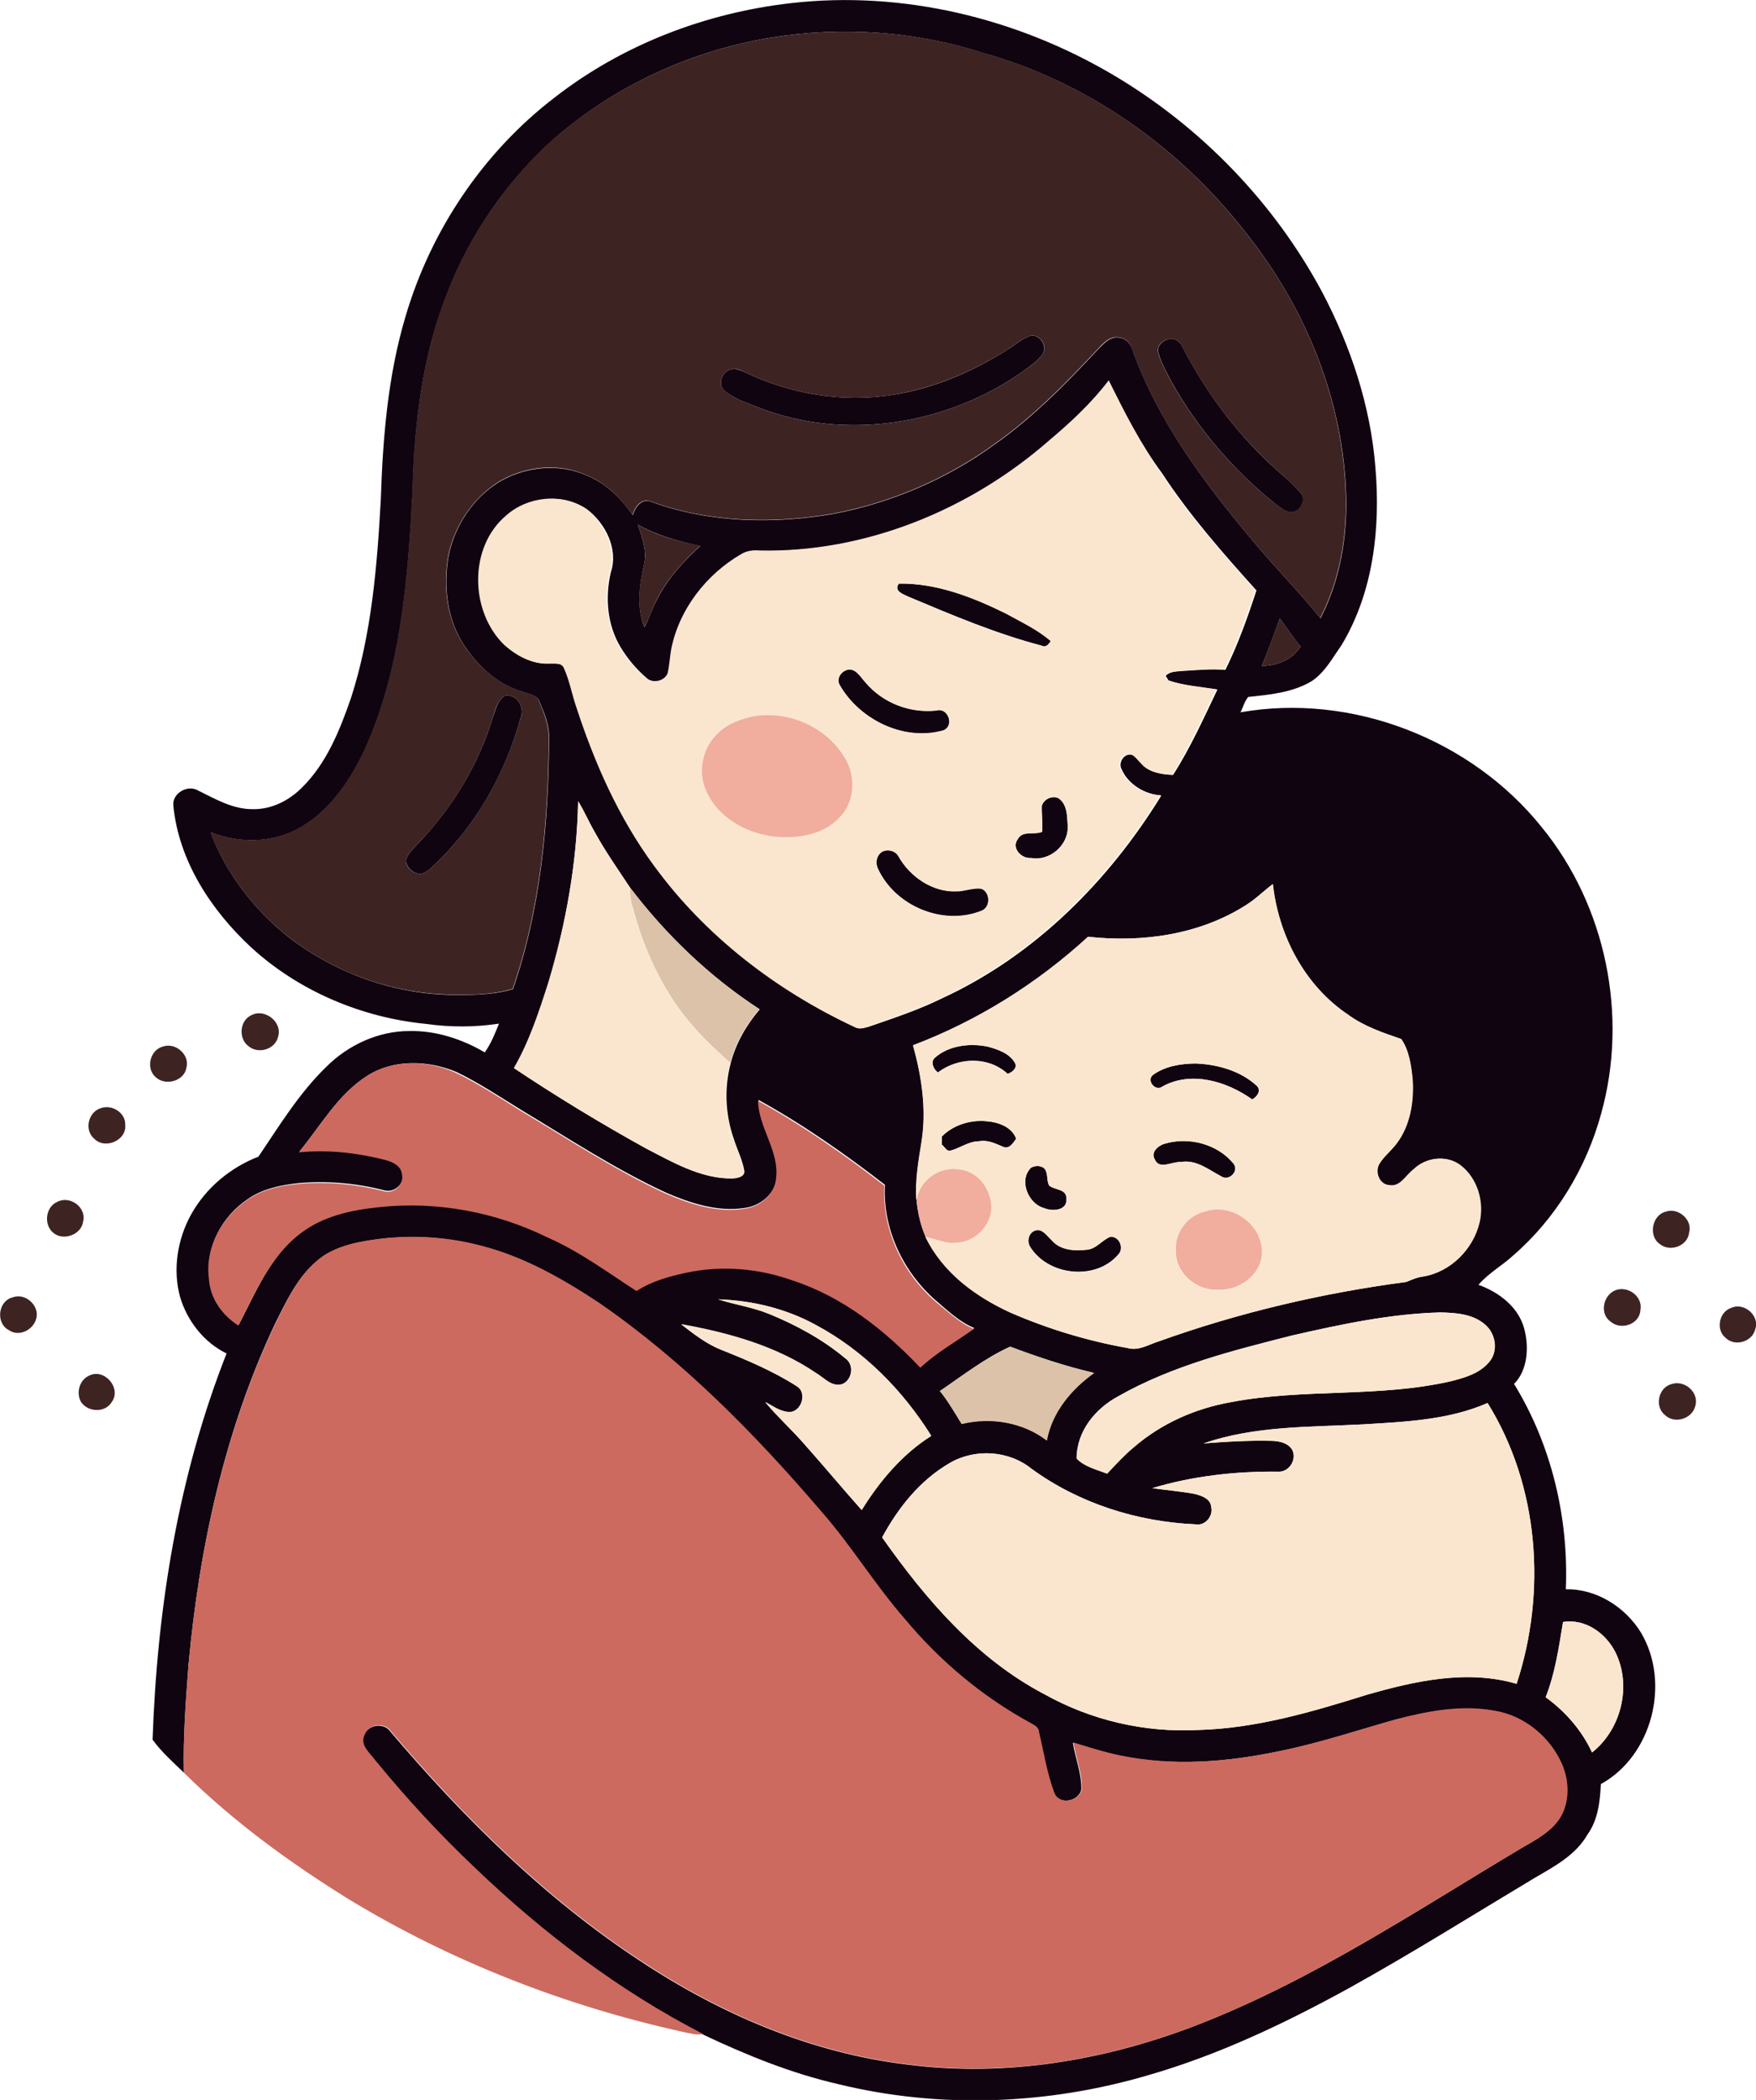 <?xml version="1.0" encoding="iso-8859-1"?>
<!-- Generator: Adobe Illustrator 19.2.0, SVG Export Plug-In . SVG Version: 6.00 Build 0)  -->
<svg version="1.1" id="Layer_1" xmlns="http://www.w3.org/2000/svg" xmlns:xlink="http://www.w3.org/1999/xlink" x="0px" y="0px"
	 viewBox="0 0 616.9 737.3" enable-background="new 0 0 616.9 737.3" xml:space="preserve">
<g>
	<g>
		<path fill="#100411" d="M277.9,1.1c39.3-4.5,79.6,5.3,113.5,25.4c30.5,18.1,56.2,44.6,73,75.9c10.1,19.1,17.1,40.1,18.8,61.8
			c1.8,21.2-0.7,43.7-11.9,62.3c-3.1,4.4-5.8,9.5-10.4,12.6c-6.8,4.1-14.8,4.8-22.4,5.6c-1.3,1.6-1.8,3.6-2.7,5.4
			c39-6.9,81,9.4,105.8,40.3c22.6,27.6,30.5,66.3,20.9,100.6c-5.2,19.1-15.9,36.8-30.9,49.8c-3.9,3.6-8.7,6.2-12.2,10.3
			c7.2,2.6,14.1,7.8,16.1,15.5c1.7,6.4,1.2,14.5-3.6,19.3c13.2,21.5,19.2,47,18.2,72.1c10.8-0.2,21,6.3,26.5,15.4
			c10.3,17.6,3.8,43.1-14.2,53c-0.3,6.1-1,12.6-4.7,17.7c-4.1,7.2-11.6,11.2-18.5,15.2c-21.7,13-43.2,26.5-65.4,38.8
			c-22.4,12.3-45.7,23.4-70.4,30.5c-35.3,10.4-73.3,11.9-109.1,3.1c-16.5-3.8-32.2-10.2-47.4-17.4c-29.5-15.2-56.2-35.4-80.1-58.3
			c-12.6-11.8-24.2-24.5-35.1-37.8c-1.9-2.6-5.6-5.4-3.8-9c1.3-3.6,6.8-4.5,9.1-1.4c25.7,30.3,54.3,58.6,87.6,80.5
			c28.3,18.8,60.4,32.6,94.3,36.6c33.9,4.4,68.5-1.3,100.3-13.4c41.1-15.7,77.8-40.3,115.4-62.7c4.9-2.8,10.3-5.7,13.4-10.6
			c3.4-5.7,3.2-13,0.5-18.9c-4.3-9.5-13.4-16.9-23.8-18.6c-11.5-2-23.1,0.2-34.2,3c-13.5,3.8-26.9,8.3-40.7,11.1
			c-18.6,3.9-37.9,5.5-56.6,1.6c-5.5-1.1-10.9-2.9-16.3-4.5c0.9,5.4,3,10.6,3,16.1c-0.5,4.5-8,6-9.7,1.5c-2.7-6.9-3.8-14.3-5.4-21.4
			c-0.1-1.7-1.8-2.4-3-3.1c-16.9-9.2-31.9-21.8-44.2-36.6c-10.5-12-18.8-25.8-29.4-37.8c-23.1-27.1-48.4-52.7-77.8-73
			c-12.7-8.5-26.1-16.2-41-20c-14.4-3.9-29.7-4.3-44.3-1.2c-5.2,1.2-10.3,3.1-14.3,6.8c-6.4,5.6-10.1,13.5-13.9,21
			C79,501.8,70,543.3,66.2,584.8c-0.9,12.5-1.9,25-1.6,37.6c-3.8-3.7-7.9-7.3-11-11.6c1.6-46.2,9-92.5,26-135.6
			c-7.9-3.8-13.8-11.4-16.3-19.7c-2.7-9.7-1-20.4,3.9-29.2c5.2-9.3,13.8-16.4,23.6-20.2c7.3-10.8,14.3-22.3,23.8-31.5
			c7.7-7.7,18.3-12.6,29.2-12.6c9.3-0.2,18.5,2.8,26.5,7.5c2.2-3.1,3.6-6.6,5-10.1c-8.5,1.3-17.1,1.3-25.6,0.1
			c-22.6-2.2-44.7-11.5-61.5-26.9c-14-13-25.4-30.3-27.3-49.7c-0.5-4.3,4.9-7.5,8.6-5.4c6.1,3,12.3,6.7,19.4,6.6
			c6.6,0.1,12.8-3.1,17.3-7.7c8.6-8.5,13.2-20.1,17.1-31.3c7.3-22.6,9.2-46.5,10.5-70.1c0.7-21.5,2.5-43.3,8.7-64
			c8.9-30.2,27.3-57.6,52.4-76.8C218.8,15.6,248,4.5,277.9,1.1z M270.9,13.2c-28,4.6-54.8,16.8-76.2,35.5
			c-16.6,14.8-29.6,33.6-37.6,54.4c-8.7,21.8-11.5,45.5-12.1,68.8c-1.6,30.9-3.9,62.7-16.8,91.3c-5.4,11.4-13,22.6-24.6,28.4
			c-9.2,4.5-20.2,4.4-29.6,0.6c5.3,14.4,15.2,27,27.1,36.6c16.2,12.6,36.4,20,56.9,20.5c7.4,0.1,15,0.1,22.2-2
			c9.8-28.3,12.5-58.5,12.7-88.2c0.1-4.5-1.7-8.8-3.4-12.8c-0.8-2.3-3.6-2.5-5.5-3.3c-8.8-2.4-15.9-8.8-20.8-16.2
			c-6.2-9.2-7.5-21-5.6-31.7c2.2-10.7,8.8-20.5,18.1-26.1c9.1-5.2,20.7-6.4,30.3-2.1c6.8,2.7,12.2,8,16.3,14
			c0.8-2.8,3.1-6.1,6.5-4.7c20.4,7.4,42.9,7.9,64.2,4.2c20.3-3.9,39.9-12.3,56.6-24.5c13.6-9.6,25.2-21.5,36.5-33.6
			c1.9-1.9,4.2-4.4,7.2-3.7c2.1,0.2,3.7,1.8,4.4,3.8c8.8,24.9,24.8,46.4,41.6,66.5c7.9,9.6,16.8,18.5,24.6,28.2
			c6.8-13.2,9.4-28.2,9-43c-0.9-33.7-14.4-66.4-35.4-92.6c-23.2-29.8-55.6-52.7-92.1-62.9C321.4,10.9,295.6,9.2,270.9,13.2z
			 M389.5,133.6c-6,7.9-13.3,14.6-20.6,21.2c-27.9,24.4-64.6,39.4-101.9,38.6c-2.2-0.2-4.4,0.1-6.3,1.3
			c-12.3,7.1-21.7,19.3-24.5,33.3c-0.5,2.8-0.6,5.8-1.3,8.6c-1.3,2.9-5.6,3.5-7.8,1.4c-3.6-3.1-6.7-6.8-9.1-10.8
			c-4.7-7.8-5.5-17.5-3.4-26.3c2.7-8.1-1.9-17.2-8.4-22.1c-8.4-5.8-20.5-4.4-28,2.3c-13.2,11.1-12.8,33.8-0.6,45.5
			c4.3,3.8,9.8,6.8,15.7,6.4c1.8,0.1,4.3-0.4,5.2,1.7c2.1,4.4,2.8,9.3,4.4,13.8c6.4,19.6,14.9,38.8,27.2,55.5
			c18,24.7,42.9,43.9,70.5,56.7c1.5,0.8,3.1,0.2,4.6-0.2c8.7-3,17.5-5.9,25.8-10c32.4-14.9,58.5-41.1,77-71.2
			c-5.8-0.4-11.7-3.9-14-9.3c-1-1.9,0.3-4.6,2.4-5c2.2-0.5,3.4,1.9,4.8,3.1c2.6,3.2,7,3.8,10.9,4c6.1-9.5,10.7-19.8,15.6-30
			c-5.8-0.9-11.7-1.3-17.2-3.2c-0.2-0.4-0.7-1.2-1-1.6c1.5-1.6,3.8-1.5,5.8-1.7c5-0.3,10.1-0.8,15.2-0.4c4.4-8.9,7.8-18.4,10.9-27.9
			c-11.8-13.1-23.5-26.4-33.2-41.2C400.6,155.8,395,144.7,389.5,133.6z M224.1,184.2c1.4,4.4,3.3,9.1,2.2,13.8
			c-1.6,7.2-2.8,15.1,0.1,22.2c1.7-3,2.6-6.5,4.3-9.5c3.7-7.4,9.3-13.5,15.3-19C238.4,190.1,230.8,188,224.1,184.2z M449.6,217.2
			c-2.1,5.5-4,11.2-6.3,16.6c5.2,0,10.8-2.2,13.6-6.8C454.3,223.9,452.1,220.4,449.6,217.2z M203.1,281.3
			c-0.4,21.6-4.3,43.1-10.3,63.8c-3.3,10.2-6.7,20.6-12.1,30c15,10,30.4,19.3,46.2,28.1c9.5,4.9,19.2,10.6,30.2,10.6
			c1.6-0.1,4.6-0.4,4.4-2.7c-0.7-4-2.6-7.6-3.8-11.5c-2.9-8.4-3.3-17.7-1-26.3c1.8-7,5.5-13.4,10.2-18.9
			c-17.5-11.4-32.9-26.1-45.5-42.7c-4.2-6.4-8.7-12.7-12.4-19.5C206.9,288.6,205.3,284.8,203.1,281.3z M437.7,317.8
			c-16.3,10.4-36.4,13.2-55.4,11.1c-17.9,16.4-38.8,29.5-61.5,38.1c3,11,4.8,22.5,3,33.9c-1.1,6.8-2.3,13.6-1.8,20.5
			c0.4,4.4,1.4,8.8,3.2,12.9c6,12.4,17.6,21,29.9,26.6c13.2,5.7,27,9.9,41.1,12.4c3.8,1.1,7.3-1.2,10.8-2.3
			c28.1-10.1,57.4-17,87.1-20.9c1.9-0.8,3.8-1.7,5.9-1.9c9.6-1.6,17.6-9.6,19.8-19c1.7-7.2-0.7-15.5-6.7-20.1
			c-4.9-3.7-12.2-2.8-16.5,1.5c-2.7,2-4.6,6.3-8.6,5.5c-3.5-0.3-5.1-4.8-3.3-7.6c1.6-2.6,4.1-4.5,5.9-6.9c4.9-6.4,6.2-14.8,5.7-22.6
			c-0.5-4.9-1.2-10.1-4-14.2c-6.4-2.2-13-4.4-18.6-8.5c-15.3-10.2-24.5-27.8-26.5-45.9C443.9,312.8,441.1,315.7,437.7,317.8z
			 M128.9,377.8c-10.2,6.5-16.2,17.4-23.7,26.5c9.9-1,20,0.1,29.7,2.5c2.7,0.7,6.2,1.9,6.5,5.2c0.9,3.6-3,7-6.5,5.9
			c-9.8-2.5-20-3.4-30.1-2.5c-6.3,0.7-12.7,2-17.9,5.7c-8.9,6-14.8,16.8-13.3,27.7c0.5,6.8,4.8,12.7,10.3,16.3
			c5.9-11.3,10.9-23.8,21.3-31.9c8.1-6.5,18.5-8.8,28.6-9.7c20.1-2.1,40.7,1.8,58.8,10.7c11.2,5,21,12.3,31.2,18.8
			c5.2-3.4,11.3-5,17.3-6.4c12.4-2.7,25.6-1.6,37.6,2.7c17.5,5.8,32.3,17.4,44.8,30.6c5.7-5.3,12.5-9.1,18.8-13.6
			c-5.1-2.1-9.1-5.9-13.2-9.4c-11.7-10-19.1-25.4-18.2-40.9c-14.1-10.9-28.8-21.2-44.4-29.8c0.1,9.7,7.7,17.8,6.3,27.6
			c-0.6,5.5-5.8,9.6-11.1,10.3c-9.5,1.5-19-1.6-27.6-5.3c-17.8-8.2-34.2-19-51-29.1c-7.5-4.6-14.8-9.5-22.7-13.3
			C150.4,372.2,138.2,371.8,128.9,377.8z M252.3,456.2c5.9,1.9,12.2,2.8,18,5.2c9.5,3.9,18.7,8.9,26.6,15.5c3.3,2.2,2.5,7.6-1,9.1
			c-3.7,1.2-6.4-2.1-9.2-3.8c-14.1-9.6-30.8-14.2-47.4-17.2c4.3,3.3,8.6,6.7,13.7,8.8c9.3,3.7,18.6,7.6,27,13c3.8,2.4,1.3,9.4-3.1,9
			c-3-0.3-5.6-2.1-8.1-3.5c4.5,5.4,9.8,10.1,14.4,15.5c6.6,7.4,12.9,15,19.5,22.4c6.3-10.1,14.3-19.6,24.4-26
			c-10.1-16-23.8-30-40.5-38.9C276.1,459.4,264.3,456.6,252.3,456.2z M453.9,468.9c-20.9,5.3-42.1,10.6-61,21.3
			c-8.1,4.3-14.7,12.3-14.7,21.9c2.7,2.9,7.1,3.9,10.7,5.3c3-3.1,5.9-6.4,9.3-9.2c9.7-8.4,21.7-13.7,34.2-15.9
			c25.6-4.9,52.1-1.5,77.5-7.4c4.8-1.3,9.9-2.8,13.2-6.7c3.3-3.7,2.3-10-1.4-13.1c-4.3-3.8-10.4-4.2-15.9-4.3
			C488.3,461.3,471,465,453.9,468.9z M330.2,488.4c2.9,3.6,5.2,7.6,7.6,11.5c10.2-2.5,21.5-0.6,29.9,5.8c1.8-9.9,8.6-18,16.6-23.7
			c-10-2.3-19.8-5.6-29.4-9.2C346,476.8,338.2,483,330.2,488.4z M478.9,500.1c-18.7,1-38.1,0.5-56.1,6.7c8-0.7,16.1-1.1,24.2-0.9
			c2.6,0.1,5.6,0.8,7,3.2c1.7,3.4-1.2,7.9-5,7.6c-14.9-0.1-29.9,1.5-44.2,5.8c4.9,0.7,9.9,1.1,14.8,2c2.4,0.6,5.6,1.6,5.9,4.5
			c0.8,3.3-2,6.8-5.5,6.2c-20.5-0.9-40.9-7.4-57.6-19.5c-8-6.5-19.9-7.2-28.8-2c-10.4,6-18.1,15.7-23.7,26.1
			c15.3,21.7,33.2,42.6,57.1,55.1c16.4,9.1,35.3,13.5,54,12.5c20.2-0.5,39.8-6.3,59-12.3c17-4.9,35.4-9,52.8-3.9
			c10.6-32.3,7.9-69.5-10.2-98.6C508.9,498.6,493.6,499.2,478.9,500.1z M549.1,569.5c-1.4,8.9-2.7,18-6.1,26.4
			c6.9,5,12.7,11.6,16.3,19.4c10.2-8,14-23.2,8.3-35C564.2,573.5,556.9,568.2,549.1,569.5z"/>
	</g>
	<path fill="#100411" d="M361.2,118.2c3.4-1.8,7.1,3.1,5.1,6.1c-2,2.7-4.8,4.5-7.5,6.5c-26.3,18.3-61.8,24.1-92,12.4
		c-4.2-1.7-8.6-3-12.2-5.9c-2.7-2.2-1-7,2.3-7.6c1.5-0.5,3,0.3,4.4,0.8c16.2,7.9,34.8,11,52.6,8.1c14.3-2.3,27.8-8.1,40-15.8
		C356.4,121.3,358.5,119.3,361.2,118.2z"/>
	<path fill="#100411" d="M410.2,119.2c2-0.7,4.3,0.4,5.1,2.4c7.9,15.3,18.2,29.4,30.8,41.2c3.6,3.4,7.5,6.4,10.8,10.2
		c2.5,2.6-0.5,7.4-3.9,6.8c-1.9-0.4-3.5-1.8-5-2.9c-14.6-11.8-27.1-26.2-36.3-42.6c-1.7-3.3-3.7-6.6-4.7-10.3
		C406.2,121.8,408.2,119.7,410.2,119.2z"/>
	<path fill="#100411" d="M315.8,204.9c13.2-0.2,25.9,4.7,37.6,10.5c5.4,3,11.1,5.6,15.8,9.7c-0.8,1.1-1.7,2.4-3.2,1.6
		c-16-4.2-31.4-10.7-46.6-17.1C317.5,208.7,313.7,207.6,315.8,204.9z"/>
	<path fill="#100411" d="M297.3,235.3c3.2-1.1,5,2.5,6.9,4.4c6,7.2,15.5,10.8,24.8,9.8c4.1-1.2,6.6,5.3,2.6,7
		c-13.8,3.9-29.3-3.6-36.4-15.7C293.7,238.6,295.2,236.1,297.3,235.3z"/>
	<path fill="#100411" d="M177.3,244.3c4.2-0.8,7.2,3.9,5.6,7.7c-5.4,19.9-16.1,38.6-31.3,52.6c-1.1,1-2.3,1.9-3.8,2.2
		c-2.6,0.1-5.2-2.3-5.2-4.9c0.8-2.4,2.8-4.1,4.4-5.9c11.9-12.4,21.1-27.5,26.1-44C174.1,249.3,174.7,246,177.3,244.3z"/>
	<path fill="#100411" d="M366,282.9c0.8-2.3,3.4-3.6,5.7-2.8c3.3,2,3.2,6.5,3.4,9.9c0.3,6.8-6.4,12.5-13,11.2
		c-3.4,0.3-6.9-3.6-4.5-6.7c1.7-3,5.7-1.3,8.5-2.5C366.3,289,365.9,286,366,282.9z"/>
	<path fill="#100411" d="M310,299c2.1-1,4.7-0.3,5.8,1.9c4.1,7.1,11.9,12.4,20.2,12.1c3,0,5.9-1.4,8.9-0.9c3,1.3,3.2,6.4,0.1,7.7
		c-13.7,5.5-30.6-1.6-36.6-14.9C307.4,302.8,308,300.2,310,299z"/>
	<path fill="#100411" d="M328.4,371.4c5-4.4,12.3-5.2,18.6-3.9c3.6,1,7.7,2.3,9.6,5.8c0.9,1.8-1.1,3.3-2.6,3.8
		c-6.8-6.2-17.4-5.9-24.5-0.5C328,375.5,326.8,372.9,328.4,371.4z"/>
	<path fill="#100411" d="M405.2,377.3c4.2-3,9.6-3.8,14.7-3.9c7.8,0.3,16,2.6,21.8,8c1.4,1.8-0.2,3.8-1.8,4.6
		c-8.9-6.3-21.2-10.1-31.4-4.6C405.9,383.5,402.5,379.2,405.2,377.3z"/>
	<path fill="#100411" d="M330.9,399c4.1-4.2,10.2-6,16-5.3c4,0.4,8.5,2,10.1,6.1c-1.1,1.5-2.5,3.9-4.7,2.8c-2.6-1.1-5.3-2.5-8.3-1.9
		c-3.7,0-6.7,2.4-10.1,3.3c-1.5,0.3-2.1-1.4-3-2.1C330.9,401.2,330.9,399.8,330.9,399z"/>
	<path fill="#100411" d="M409.4,401.5c8.4-2.4,18.3,0.2,23.9,7c2.2,2.6-1.6,6.4-4.3,4.5c-4.4-2.3-8.8-6-14.2-5
		c-3-0.2-7.5,2.9-9.1-0.9C404.1,404.5,407,402.1,409.4,401.5z"/>
	<path fill="#100411" d="M362.2,410c1.4-0.8,3.1-0.9,4.5,0c1.7,1.7,0.8,4.3,1.9,6.2c1.9,1.7,6.2,1.1,6,4.6c0.5,4.3-5,4.6-7.9,3.3
		C361.2,422.6,357.8,414.4,362.2,410z"/>
	<path fill="#100411" d="M363.3,432.2c2.6-1.3,4.5,1.7,6.1,3.2c3.1,3.6,8.2,3.9,12.6,3.3c3.2-0.4,5.1-3.4,8-4.5
		c3.2-0.3,5.1,4.2,2.7,6.4c-7.9,9.1-24.4,7.3-30.8-2.8C360.8,436.1,361.2,433.2,363.3,432.2z"/>
</g>
<g>
	<g>
		<path fill="#3D2422" d="M270.9,13.2c24.8-4,50.5-2.3,74.4,5.3c36.5,10.2,68.9,33.1,92.1,62.9c21,26.1,34.5,58.8,35.4,92.6
			c0.4,14.8-2.2,29.8-9,43c-7.8-9.7-16.7-18.6-24.6-28.2c-16.8-20.1-32.8-41.6-41.6-66.5c-0.6-2-2.2-3.6-4.4-3.8
			c-3-0.7-5.3,1.7-7.2,3.7c-11.3,12.1-22.9,24-36.5,33.6c-16.7,12.2-36.3,20.6-56.6,24.5c-21.3,3.7-43.7,3.2-64.2-4.2
			c-3.4-1.4-5.7,1.9-6.5,4.7c-4.1-6-9.5-11.3-16.3-14c-9.7-4.4-21.2-3.1-30.3,2.1c-9.3,5.7-15.9,15.5-18.1,26.1
			c-1.9,10.8-0.6,22.5,5.6,31.7c4.9,7.4,12.1,13.8,20.8,16.2c1.9,0.8,4.7,1,5.5,3.3c1.7,4.1,3.4,8.3,3.4,12.8
			c-0.2,29.8-2.9,59.9-12.7,88.2c-7.2,2.1-14.8,2.2-22.2,2c-20.5-0.5-40.7-7.8-56.9-20.5c-11.9-9.6-21.8-22.2-27.1-36.6
			c9.5,3.8,20.4,4,29.6-0.6c11.6-5.7,19.2-17,24.6-28.4c12.9-28.6,15.2-60.4,16.8-91.3c0.6-23.3,3.5-47,12.1-68.8
			c8-20.8,21.1-39.6,37.6-54.4C216.1,30,242.9,17.8,270.9,13.2z M361.2,118.2c-2.7,1.1-4.9,3.1-7.3,4.6c-12.2,7.7-25.7,13.4-40,15.8
			c-17.8,2.9-36.4-0.2-52.6-8.1c-1.4-0.6-2.9-1.4-4.4-0.8c-3.3,0.6-5,5.4-2.3,7.6c3.5,2.8,8,4.2,12.2,5.9
			c30.2,11.7,65.7,5.9,92-12.4c2.6-1.9,5.5-3.8,7.5-6.5C368.4,121.3,364.7,116.4,361.2,118.2z M410.2,119.2c-2,0.4-4,2.5-3.3,4.7
			c1,3.7,3,7,4.7,10.3c9.2,16.4,21.7,30.8,36.3,42.6c1.5,1.1,3.1,2.5,5,2.9c3.4,0.6,6.4-4.2,3.9-6.8c-3.3-3.7-7.2-6.8-10.8-10.2
			c-12.6-11.8-22.9-25.9-30.8-41.2C414.5,119.6,412.3,118.6,410.2,119.2z M177.3,244.3c-2.6,1.7-3.3,4.9-4.2,7.7
			c-5,16.5-14.1,31.6-26.1,44c-1.6,1.8-3.6,3.5-4.4,5.9c-0.1,2.6,2.5,5,5.2,4.9c1.5-0.3,2.7-1.3,3.8-2.2
			c15.2-14.1,25.8-32.7,31.3-52.6C184.5,248.2,181.5,243.5,177.3,244.3z"/>
	</g>
	<path fill="#3D2422" d="M224.1,184.2c6.7,3.9,14.3,5.9,21.9,7.4c-6,5.6-11.6,11.6-15.3,19c-1.7,3.1-2.5,6.5-4.3,9.5
		c-3-7.1-1.8-14.9-0.1-22.2C227.4,193.3,225.5,188.6,224.1,184.2z"/>
	<path fill="#3D2422" d="M449.6,217.2c2.5,3.2,4.7,6.6,7.3,9.8c-2.8,4.6-8.4,6.8-13.6,6.8C445.6,228.4,447.4,222.7,449.6,217.2z"/>
	<path fill="#3D2422" d="M88.4,356.4c4.6-2.4,10.9,2.4,9.3,7.6c-1,4.4-6.8,6.2-10.3,3.4C83.6,364.7,84.2,358.2,88.4,356.4z"/>
	<path fill="#3D2422" d="M57.4,367.4c4.3-1.4,9.3,2.9,8.1,7.4c-0.7,4.8-7.4,6.6-10.8,3.4C51.1,375.1,52.7,368.5,57.4,367.4z"/>
	<path fill="#3D2422" d="M35.1,389.2c4-1.7,9.1,1.4,8.9,5.8c0.5,5.4-7.1,8.7-10.9,4.8C29.6,396.9,30.9,390.7,35.1,389.2z"/>
	<path fill="#3D2422" d="M20.1,422c4.4-2.4,10.4,1.9,9.1,6.9c-0.6,4.6-6.9,6.9-10.4,4C15.3,430.2,15.9,423.8,20.1,422z"/>
	<path fill="#3D2422" d="M585.3,425.4c4.3-1.5,9.4,2.9,8.1,7.4c-0.5,4.7-6.8,7-10.4,3.9C579,433.9,580.4,426.5,585.3,425.4z"/>
	<path fill="#3D2422" d="M567.3,453.1c4.4-1.9,9.9,2,9,6.8c-0.2,5-6.7,7.3-10.4,4.2C561.9,461.4,563.1,455,567.3,453.1z"/>
	<path fill="#3D2422" d="M4.5,455.5c4.4-1.7,9.6,3,8.2,7.6c-1.1,3.9-6.1,6.4-9.6,3.9C-1.6,464.6-0.7,456.7,4.5,455.5z"/>
	<path fill="#3D2422" d="M608.2,459.2c4.6-2.1,10.2,2.9,8.4,7.6c-1.1,4.4-7.2,6.1-10.4,2.9C602.7,466.9,603.9,460.6,608.2,459.2z"/>
	<path fill="#3D2422" d="M31.1,483.1c5.4-3,11.7,4.2,8.2,9.1c-2.3,3.9-8.3,3.7-10.8,0.1C26.7,489.2,27.8,484.7,31.1,483.1z"/>
	<path fill="#3D2422" d="M587.1,486c4.7-1.7,10.1,3,8.4,7.9c-1.2,4.3-7.2,6.1-10.5,3C581.2,494,582.5,487.3,587.1,486z"/>
</g>
<g>
	<g>
		<path fill="#FAE6CF" d="M389.5,133.6c5.5,11.1,11.1,22.2,18.3,32.4c9.7,14.8,21.4,28.1,33.2,41.2c-3.2,9.4-6.5,18.9-10.9,27.9
			c-5.1-0.4-10.1,0.1-15.2,0.4c-2,0.3-4.3,0.1-5.8,1.7c0.3,0.4,0.7,1.2,1,1.6c5.6,1.9,11.5,2.3,17.2,3.2c-4.9,10.1-9.5,20.5-15.6,30
			c-3.9-0.2-8.3-0.8-10.9-4c-1.4-1.2-2.5-3.6-4.8-3.1c-2.1,0.4-3.4,3.1-2.4,5c2.3,5.5,8.1,9,14,9.3c-18.5,30.1-44.7,56.3-77,71.2
			c-8.3,4.1-17,7-25.8,10c-1.5,0.5-3.1,1.1-4.6,0.2c-27.6-12.9-52.5-32-70.5-56.7c-12.3-16.7-20.8-35.9-27.2-55.5
			c-1.6-4.6-2.4-9.4-4.4-13.8c-0.9-2.1-3.4-1.6-5.2-1.7c-5.9,0.4-11.4-2.6-15.7-6.4c-12.2-11.8-12.6-34.4,0.6-45.5
			c7.5-6.7,19.6-8.1,28-2.3c6.5,4.9,11.1,14,8.4,22.1c-2.1,8.8-1.2,18.5,3.4,26.3c2.4,4.1,5.6,7.7,9.1,10.8c2.2,2.1,6.5,1.5,7.8-1.4
			c0.7-2.8,0.8-5.8,1.3-8.6c2.8-14,12.3-26.2,24.5-33.3c1.9-1.2,4.1-1.5,6.3-1.3c37.3,0.8,74-14.2,101.9-38.6
			C376.2,148.2,383.5,141.5,389.5,133.6z M315.8,204.9c-2,2.6,1.7,3.8,3.5,4.7c15.2,6.4,30.6,12.9,46.6,17.1
			c1.5,0.8,2.5-0.5,3.2-1.6c-4.7-4.1-10.4-6.7-15.8-9.7C341.7,209.7,329,204.7,315.8,204.9z M297.3,235.3c-2.2,0.8-3.6,3.3-2.3,5.4
			c7.2,12.1,22.6,19.6,36.4,15.7c4-1.6,1.6-8.2-2.6-7c-9.3,1-18.8-2.7-24.8-9.8C302.3,237.8,300.5,234.1,297.3,235.3z M265.3,251.4
			c-5,0.8-10,2.7-13.6,6.3c-5.1,5.1-6.6,13.5-3.5,20c4.3,9.5,14.6,15,24.7,15.9c7.8,0.6,16.5-0.7,22-6.8c5.1-5.1,5.8-13.4,2.6-19.7
			C291.6,256,277.9,249.5,265.3,251.4z M366,282.9c-0.1,3.1,0.4,6.1,0.1,9.2c-2.8,1.2-6.8-0.6-8.5,2.5c-2.4,3.1,1.1,6.9,4.5,6.7
			c6.6,1.2,13.4-4.5,13-11.2c-0.2-3.4-0.1-7.8-3.4-9.9C369.4,279.3,366.7,280.6,366,282.9z M310,299c-2,1.2-2.6,3.7-1.7,5.8
			c6.1,13.3,23,20.4,36.6,14.9c3.1-1.3,3-6.4-0.1-7.7c-3-0.5-5.9,0.9-8.9,0.9c-8.3,0.3-16.2-5-20.2-12.1
			C314.7,298.8,312.1,298.1,310,299z"/>
	</g>
	<path fill="#FAE6CF" d="M203.1,281.3c2.1,3.5,3.7,7.3,5.7,10.8c3.7,6.8,8.2,13.1,12.4,19.5c0.1,2.4,0.4,4.7,1,7
		c4.2,15.4,11,30.3,21.7,42.3c3.8,4.4,8.2,8.4,12.6,12.3c-2.3,8.6-1.9,17.9,1,26.3c1.2,3.8,3.1,7.5,3.8,11.5
		c0.2,2.3-2.7,2.6-4.4,2.7c-11,0-20.7-5.7-30.2-10.6c-15.8-8.7-31.2-18.1-46.2-28.1c5.4-9.3,8.8-19.7,12.1-30
		C198.8,324.3,202.7,302.9,203.1,281.3z"/>
	<g>
		<path fill="#FAE6CF" d="M437.7,317.8c3.4-2.1,6.3-5,9.4-7.4c2,18.1,11.2,35.7,26.5,45.9c5.6,4.1,12.2,6.3,18.6,8.5
			c2.9,4.1,3.5,9.4,4,14.2c0.4,7.8-0.8,16.3-5.7,22.6c-1.8,2.4-4.2,4.3-5.9,6.9c-1.9,2.7-0.2,7.3,3.3,7.6c4,0.8,5.9-3.5,8.6-5.5
			c4.3-4.2,11.6-5.2,16.5-1.5c6,4.6,8.3,12.8,6.7,20.1c-2.2,9.4-10.1,17.4-19.8,19c-2.1,0.3-4,1.1-5.9,1.9
			c-29.6,3.9-58.9,10.8-87.1,20.9c-3.5,1.1-7,3.4-10.8,2.3c-14.1-2.5-28-6.7-41.1-12.4c-12.3-5.6-23.9-14.1-29.9-26.6
			c3.6,0.8,7,2.5,10.8,2c6.1-0.2,11.6-5.3,12.2-11.4c0.5-6.6-4.3-13.6-11.2-14.3c-6.9-1.2-14,3.8-15,10.8
			c-0.5-6.9,0.7-13.7,1.8-20.5c1.8-11.4,0.1-22.9-3-33.9c22.7-8.6,43.6-21.7,61.5-38.1C401.3,331,421.4,328.2,437.7,317.8z
			 M328.4,371.4c-1.7,1.5-0.4,4.1,1.1,5.1c7.2-5.4,17.8-5.7,24.5,0.5c1.5-0.5,3.5-2,2.6-3.8c-2-3.4-6.1-4.8-9.6-5.8
			C340.7,366.2,333.4,367,328.4,371.4z M405.2,377.3c-2.8,1.9,0.7,6.3,3.3,4.1c10.2-5.5,22.5-1.7,31.4,4.6c1.6-0.9,3.2-2.8,1.8-4.6
			c-5.8-5.5-14-7.8-21.8-8C414.9,373.4,409.5,374.3,405.2,377.3z M330.9,399c0,0.7,0,2.2,0,2.9c1,0.7,1.6,2.4,3,2.1
			c3.4-0.9,6.4-3.3,10.1-3.3c3-0.5,5.6,0.8,8.3,1.9c2.2,1.1,3.6-1.3,4.7-2.8c-1.5-4.1-6-5.8-10.1-6.1
			C341.1,393.1,335.1,394.9,330.9,399z M409.4,401.5c-2.4,0.5-5.3,3-3.7,5.6c1.6,3.7,6.1,0.6,9.1,0.9c5.4-1,9.8,2.7,14.2,5
			c2.7,2,6.5-1.9,4.3-4.5C427.7,401.7,417.8,399.1,409.4,401.5z M362.2,410c-4.4,4.3-1.1,12.5,4.5,14.2c2.9,1.3,8.4,1,7.9-3.3
			c0.2-3.5-4.1-3-6-4.6c-1.1-1.9-0.2-4.6-1.9-6.2C365.3,409.2,363.6,409.2,362.2,410z M423.3,425.4c-6,1.5-10.6,7.3-10.3,13.6
			c-0.4,7.8,7.3,14.4,14.9,13.9c7.6,0.4,15.7-5.7,15.3-13.8C443,429.4,432.3,422.3,423.3,425.4z M363.3,432.2
			c-2.1,1-2.6,3.8-1.3,5.7c6.3,10.1,22.9,11.9,30.8,2.8c2.4-2.2,0.5-6.7-2.7-6.4c-2.9,1.1-4.8,4.1-8,4.5c-4.4,0.5-9.6,0.3-12.6-3.3
			C367.8,434,366,430.9,363.3,432.2z"/>
	</g>
	<path fill="#FAE6CF" d="M252.3,456.2c11.9,0.4,23.8,3.2,34.4,9c16.8,9,30.5,22.9,40.5,38.9c-10.2,6.4-18.2,15.8-24.4,26
		c-6.6-7.4-12.9-15-19.5-22.4c-4.6-5.3-9.9-10-14.4-15.5c2.6,1.4,5.1,3.3,8.1,3.5c4.4,0.4,7-6.6,3.1-9c-8.4-5.4-17.8-9.3-27-13
		c-5.1-2.1-9.4-5.5-13.7-8.8c16.6,3,33.3,7.6,47.4,17.2c2.9,1.7,5.5,5,9.2,3.8c3.5-1.5,4.3-6.9,1-9.1c-7.9-6.6-17.1-11.6-26.6-15.5
		C264.5,459,258.2,458.1,252.3,456.2z"/>
	<path fill="#FAE6CF" d="M453.9,468.9c17.1-3.9,34.4-7.6,52-8.1c5.5,0.1,11.6,0.5,15.9,4.3c3.7,3.1,4.7,9.3,1.4,13.1
		c-3.3,4-8.4,5.5-13.2,6.7c-25.5,5.9-51.9,2.5-77.5,7.4c-12.5,2.2-24.6,7.5-34.2,15.9c-3.4,2.8-6.3,6-9.3,9.2
		c-3.7-1.4-8-2.5-10.7-5.3c0-9.5,6.6-17.6,14.7-21.9C411.8,479.5,433.1,474.2,453.9,468.9z"/>
	<path fill="#FAE6CF" d="M478.9,500.1c14.7-0.9,30-1.5,43.7-7.5c18.1,29.1,20.8,66.4,10.2,98.6c-17.5-5.1-35.8-1-52.8,3.9
		c-19.2,6-38.8,11.7-59,12.3c-18.7,1-37.6-3.3-54-12.5c-23.9-12.5-41.8-33.4-57.1-55.1c5.6-10.4,13.4-20.1,23.7-26.1
		c8.8-5.2,20.7-4.5,28.8,2c16.6,12.2,37.1,18.6,57.6,19.5c3.4,0.6,6.3-2.9,5.5-6.2c-0.3-2.9-3.5-3.9-5.9-4.5
		c-4.9-0.9-9.9-1.3-14.8-2c14.3-4.3,29.3-6,44.2-5.8c3.8,0.3,6.7-4.2,5-7.6c-1.4-2.5-4.4-3.1-7-3.2c-8.1-0.2-16.1,0.3-24.2,0.9
		C440.8,500.5,460.1,501.1,478.9,500.1z"/>
	<path fill="#FAE6CF" d="M549.1,569.5c7.9-1.3,15.2,4,18.5,10.8c5.7,11.7,1.9,26.9-8.3,35c-3.6-7.8-9.4-14.4-16.3-19.4
		C546.3,587.5,547.6,578.4,549.1,569.5z"/>
</g>
<g>
	<path fill="#F1AD9D" d="M265.3,251.4c12.6-1.9,26.2,4.5,32.2,15.9c3.2,6.3,2.5,14.6-2.6,19.7c-5.5,6-14.3,7.4-22,6.8
		c-10.1-0.9-20.4-6.4-24.7-15.9c-3.1-6.6-1.6-14.9,3.5-20C255.3,254.1,260.4,252.3,265.3,251.4z"/>
	<path fill="#F1AD9D" d="M322,421.4c1-7,8.1-12,15-10.8c6.9,0.7,11.7,7.7,11.2,14.3c-0.6,6-6.1,11.2-12.2,11.4
		c-3.7,0.5-7.2-1.3-10.8-2C323.4,430.2,322.4,425.8,322,421.4z"/>
	<path fill="#F1AD9D" d="M423.3,425.4c9-3.1,19.6,4,20,13.6c0.4,8.1-7.7,14.2-15.3,13.8c-7.6,0.6-15.3-6-14.9-13.9
		C412.7,432.7,417.3,426.8,423.3,425.4z"/>
</g>
<g>
	<path fill="#DBC2A9" d="M221.3,311.6c12.7,16.6,28,31.4,45.5,42.7c-4.7,5.5-8.5,11.8-10.2,18.9c-4.4-3.9-8.7-7.9-12.6-12.3
		c-10.7-12-17.6-26.9-21.7-42.3C221.6,316.4,221.3,314,221.3,311.6z"/>
	<path fill="#DBC2A9" d="M330.2,488.4c8-5.5,15.9-11.6,24.8-15.5c9.6,3.6,19.4,6.9,29.4,9.2c-8,5.7-14.8,13.8-16.6,23.7
		c-8.4-6.4-19.7-8.3-29.9-5.8C335.4,496,333.1,492,330.2,488.4z"/>
</g>
<g>
	<path fill="#CC6A60" d="M128.9,377.8c9.3-6,21.5-5.6,31.3-1.1c7.9,3.8,15.3,8.7,22.7,13.3c16.8,10,33.2,20.9,51,29.1
		c8.6,3.7,18.1,6.8,27.6,5.3c5.3-0.7,10.5-4.7,11.1-10.3c1.4-9.8-6.1-18-6.3-27.6c15.6,8.6,30.3,18.9,44.4,29.8
		c-0.9,15.5,6.5,30.9,18.2,40.9c4.2,3.4,8.2,7.3,13.2,9.4c-6.3,4.5-13.1,8.3-18.8,13.6c-12.5-13.2-27.3-24.9-44.8-30.6
		c-12-4.3-25.1-5.4-37.6-2.7c-6,1.3-12.1,3-17.3,6.4c-10.2-6.6-20-13.9-31.2-18.8c-18.1-8.9-38.7-12.8-58.8-10.7
		c-10.1,1-20.5,3.2-28.6,9.7c-10.4,8-15.3,20.6-21.3,31.9c-5.6-3.6-9.9-9.5-10.3-16.3c-1.5-10.9,4.5-21.7,13.3-27.7
		c5.2-3.7,11.6-5.1,17.9-5.7c10.1-0.9,20.3,0,30.1,2.5c3.5,1.2,7.4-2.2,6.5-5.9c-0.3-3.3-3.8-4.5-6.5-5.2
		c-9.7-2.4-19.7-3.5-29.7-2.5C112.7,395.2,118.7,384.3,128.9,377.8z"/>
	<path fill="#CC6A60" d="M125.3,436.3c14.6-3.1,29.9-2.7,44.3,1.2c14.8,3.9,28.3,11.6,41,20c29.4,20.3,54.7,46,77.8,73
		c10.6,12,18.9,25.8,29.4,37.8c12.3,14.8,27.3,27.4,44.2,36.6c1.3,0.8,2.9,1.4,3,3.1c1.7,7.1,2.8,14.5,5.4,21.4
		c1.7,4.6,9.2,3.1,9.7-1.5c0-5.5-2.1-10.7-3-16.1c5.4,1.6,10.8,3.4,16.3,4.5c18.7,3.9,38.1,2.4,56.6-1.6
		c13.8-2.8,27.1-7.3,40.7-11.1c11.1-2.9,22.8-5.1,34.2-3c10.4,1.6,19.5,9,23.8,18.6c2.6,5.9,2.9,13.2-0.5,18.9
		c-3.1,5-8.5,7.8-13.4,10.6c-37.6,22.3-74.3,47-115.4,62.7c-31.8,12.1-66.4,17.8-100.3,13.4c-33.9-4-66-17.8-94.3-36.6
		c-33.3-21.9-61.9-50.2-87.6-80.5c-2.3-3.2-7.8-2.3-9.1,1.4c-1.8,3.6,1.9,6.4,3.8,9c10.9,13.3,22.6,26,35.1,37.8
		c23.9,22.9,50.6,43.1,80.1,58.3c-2.4,0.4-4.8-0.3-7.2-0.8c-41.3-9.1-81.4-24.7-117.6-46.7c-20.6-12.8-40.4-27.2-57.7-44.3
		c-0.3-12.5,0.6-25.1,1.6-37.6C70,543.3,79,501.8,97.1,464c3.8-7.5,7.4-15.4,13.9-21C114.9,439.4,120.1,437.4,125.3,436.3z"/>
</g>
</svg>
